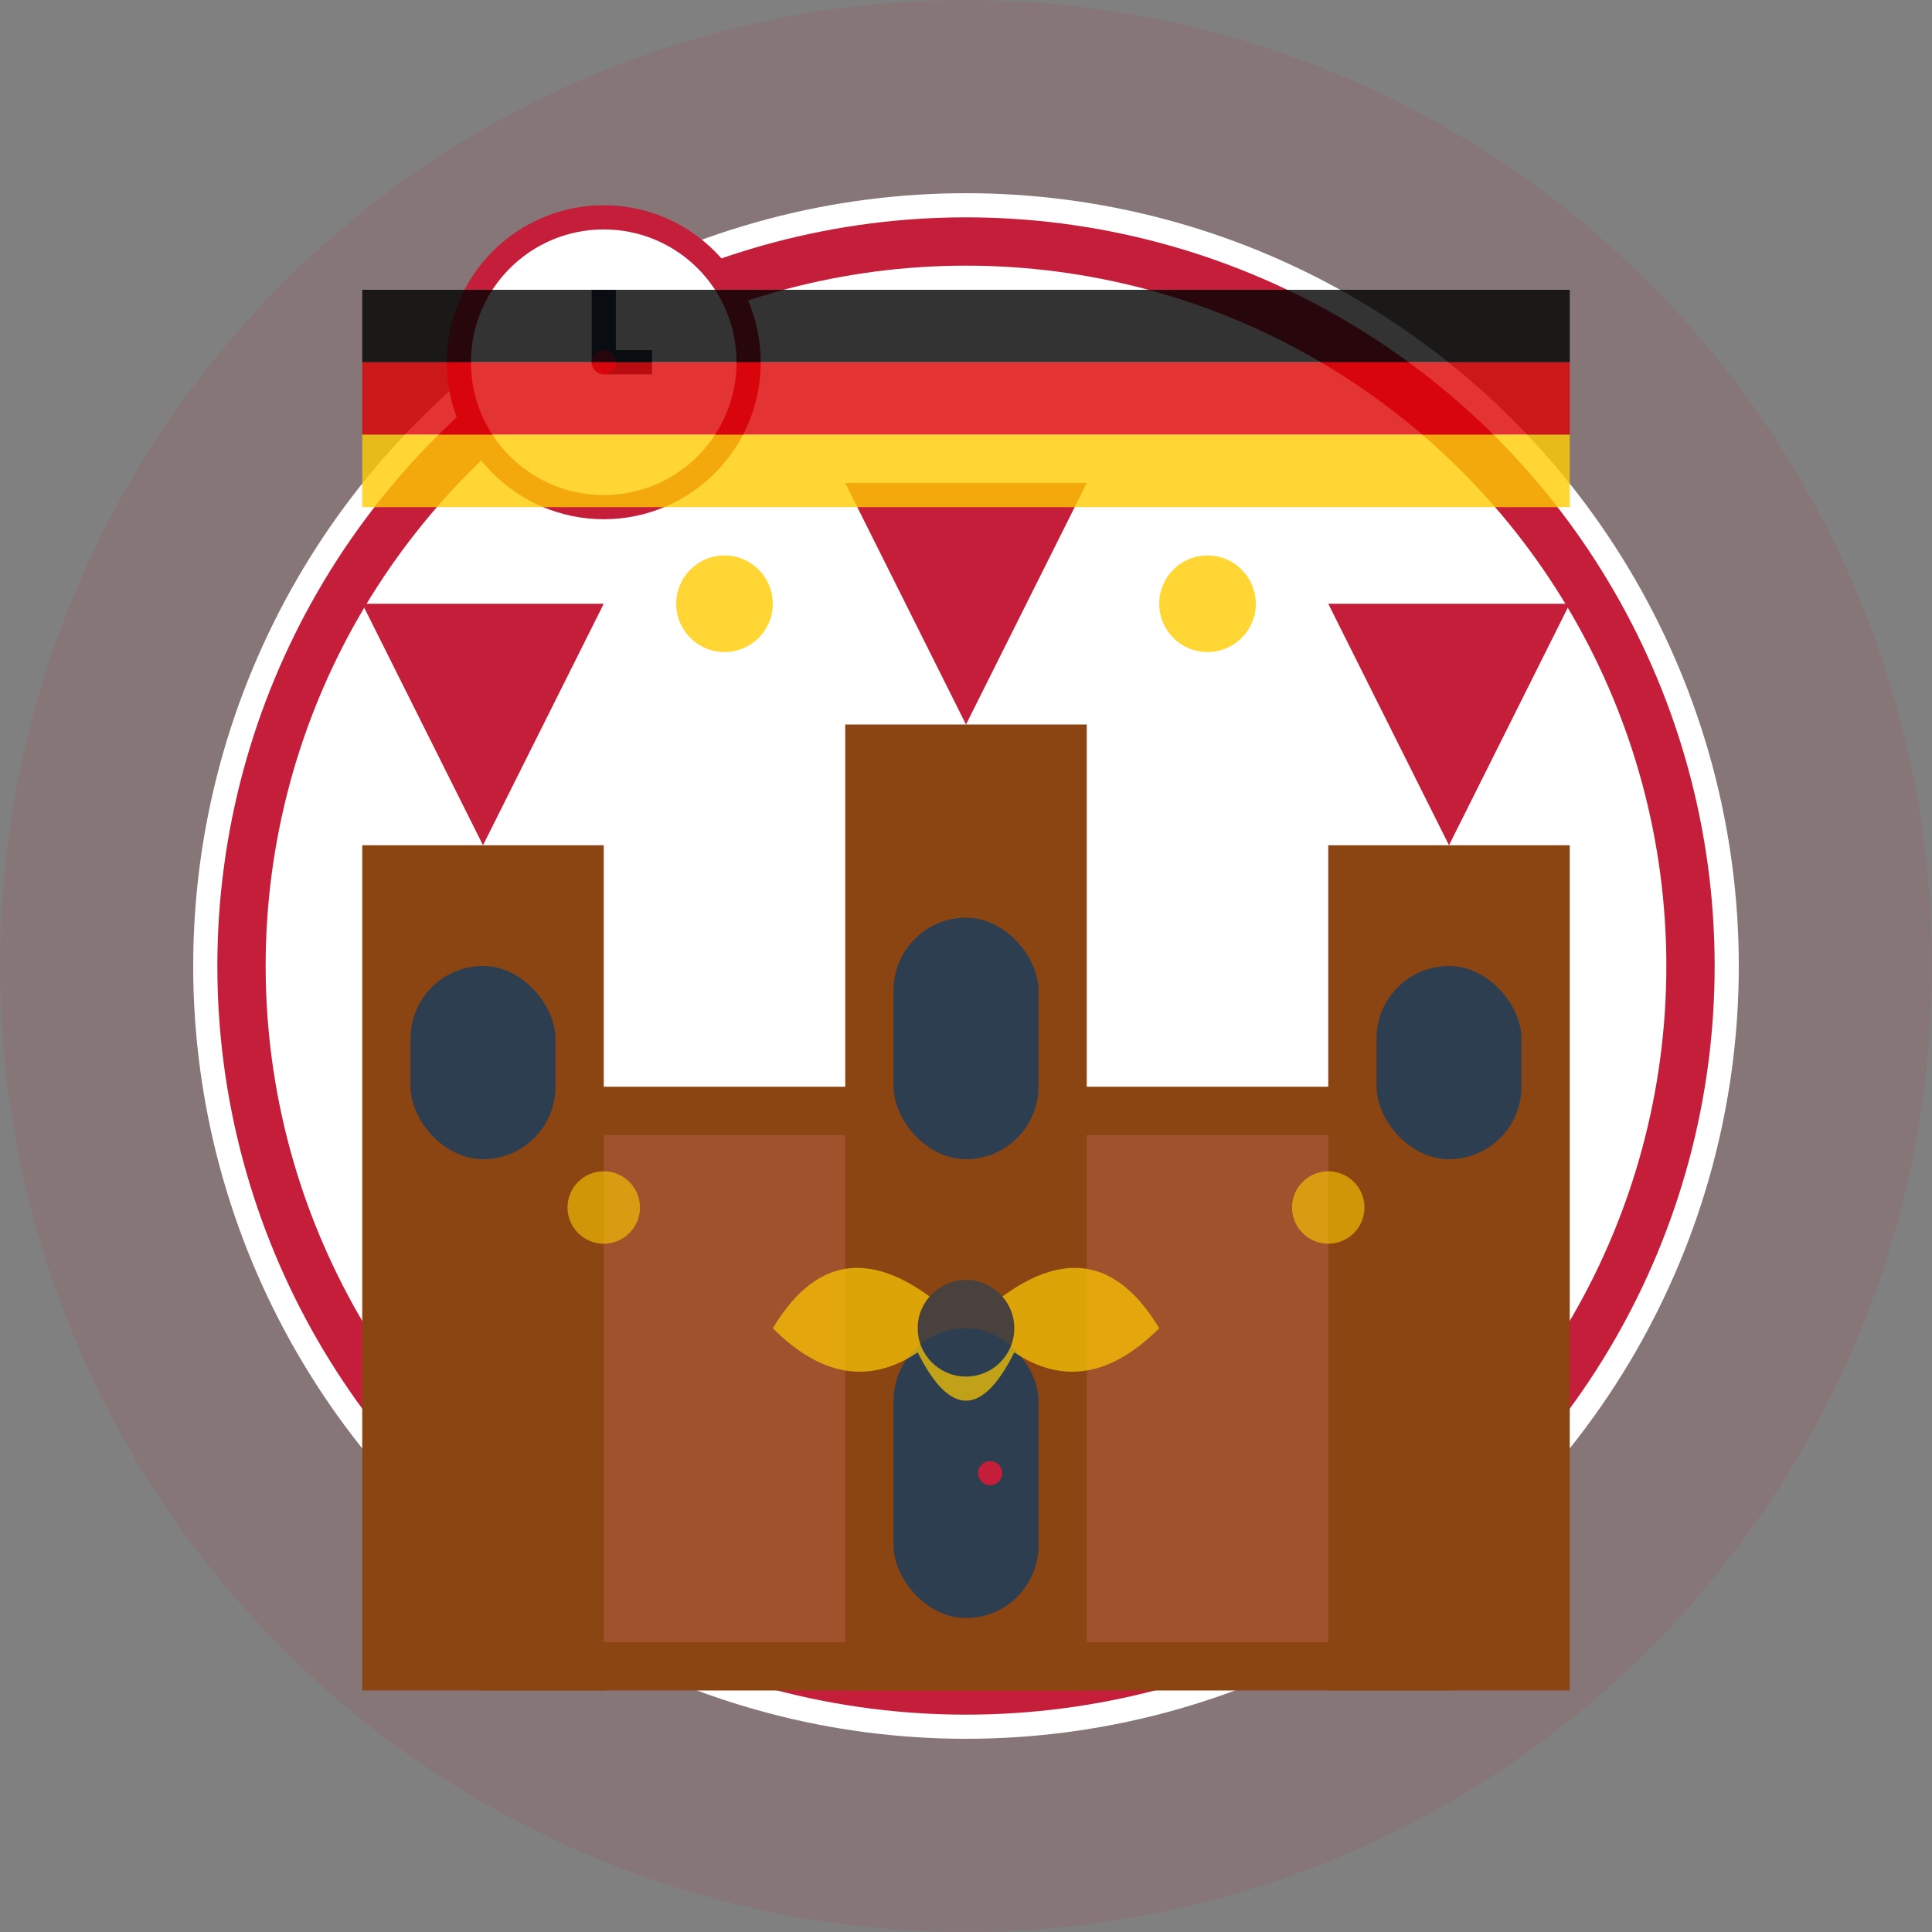 <svg width="80" height="80" viewBox="0 0 80 80" fill="none" xmlns="http://www.w3.org/2000/svg">
    <rect x="0" y="0" width="80" height="80" fill="#808080" stroke="none"/>
    <!-- Background circle -->
    <circle cx="40" cy="40" r="40" fill="#c41e3a" opacity="0.1"/>
    <circle cx="40" cy="40" r="32" fill="white"/>
    <circle cx="40" cy="40" r="30" fill="none" stroke="#c41e3a" stroke-width="2"/>
    
    <!-- Traditional German castle/building -->
    <rect x="20" y="45" width="40" height="25" fill="#8b4513"/>
    <rect x="22" y="47" width="36" height="21" fill="#a0522d"/>
    
    <!-- Castle towers -->
    <rect x="15" y="35" width="10" height="35" fill="#8b4513"/>
    <rect x="55" y="35" width="10" height="35" fill="#8b4513"/>
    <rect x="35" y="30" width="10" height="40" fill="#8b4513"/>
    
    <!-- Tower tops -->
    <polygon points="20,35 15,25 25,25" fill="#c41e3a"/>
    <polygon points="40,30 35,20 45,20" fill="#c41e3a"/>
    <polygon points="60,35 55,25 65,25" fill="#c41e3a"/>
    
    <!-- Windows -->
    <rect x="17" y="40" width="6" height="8" rx="3" fill="#2c3e50"/>
    <rect x="57" y="40" width="6" height="8" rx="3" fill="#2c3e50"/>
    <rect x="37" y="38" width="6" height="10" rx="3" fill="#2c3e50"/>
    
    <!-- Main door -->
    <rect x="37" y="55" width="6" height="12" rx="3" fill="#2c3e50"/>
    <circle cx="41" cy="61" r="0.5" fill="#c41e3a"/>
    
    <!-- German eagle emblem -->
    <g transform="translate(40,50)" opacity="0.7">
        <path d="M0 5 Q-5 0 -8 5 Q-5 8 -2 6 Q0 10 2 6 Q5 8 8 5 Q5 0 0 5" fill="#ffcc00"/>
        <circle cx="0" cy="5" r="2" fill="#2c3e50"/>
    </g>
    
    <!-- Traditional decorative elements -->
    <circle cx="30" cy="25" r="2" fill="#ffcc00" opacity="0.8"/>
    <circle cx="50" cy="25" r="2" fill="#ffcc00" opacity="0.8"/>
    <circle cx="25" cy="50" r="1.5" fill="#ffcc00" opacity="0.6"/>
    <circle cx="55" cy="50" r="1.5" fill="#ffcc00" opacity="0.6"/>
    
    <!-- Time/heritage elements -->
    <g transform="translate(25,15)">
        <!-- Clock -->
        <circle cx="0" cy="0" r="6" fill="white" stroke="#c41e3a" stroke-width="1"/>
        <line x1="0" y1="0" x2="0" y2="-3" stroke="#2c3e50" stroke-width="1"/>
        <line x1="0" y1="0" x2="2" y2="0" stroke="#2c3e50" stroke-width="1"/>
        <circle cx="0" cy="0" r="0.5" fill="#c41e3a"/>
    </g>
    
    <!-- German coat of arms colors -->
    <rect x="15" y="12" width="50" height="3" fill="#000000" opacity="0.8"/>
    <rect x="15" y="15" width="50" height="3" fill="#dd0000" opacity="0.8"/>
    <rect x="15" y="18" width="50" height="3" fill="#ffcc00" opacity="0.8"/>
</svg>

